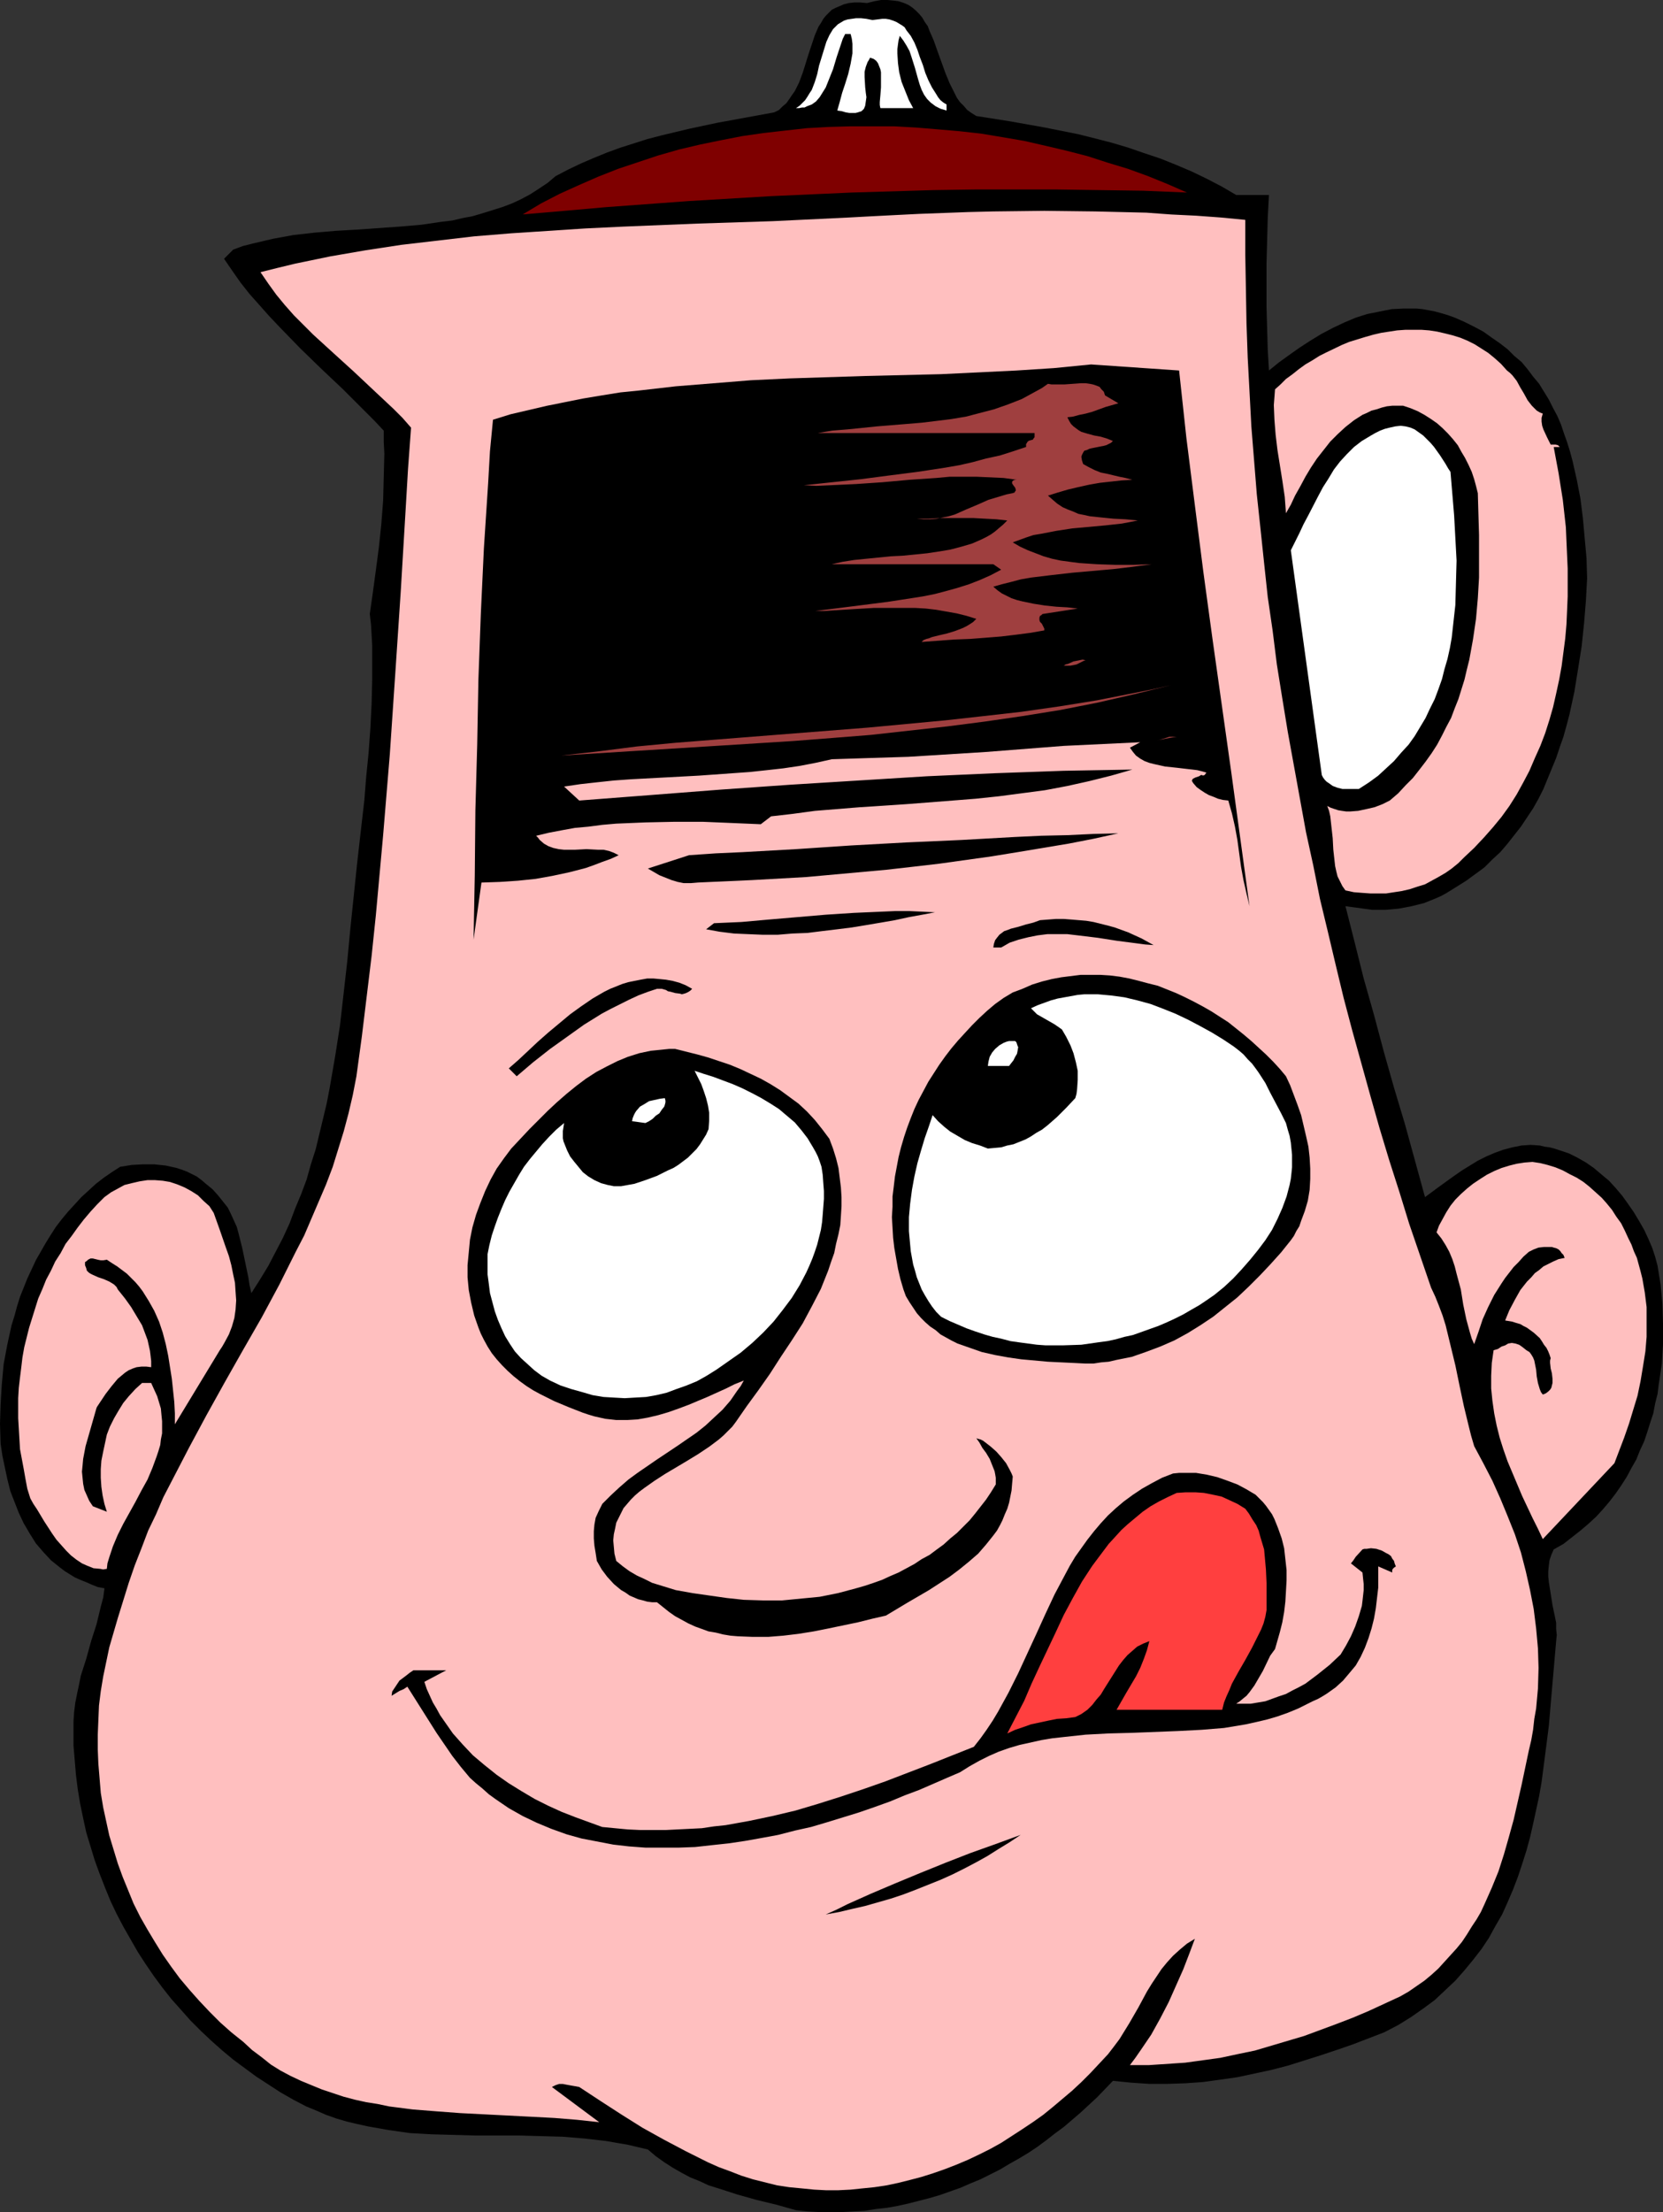 <?xml version="1.0" encoding="UTF-8" standalone="no"?>
<svg
   version="1.0"
   width="117.108mm"
   height="155.711mm"
   id="svg26"
   sodipodi:docname="Coffee in Mind 2.wmf"
   xmlns:inkscape="http://www.inkscape.org/namespaces/inkscape"
   xmlns:sodipodi="http://sodipodi.sourceforge.net/DTD/sodipodi-0.dtd"
   xmlns="http://www.w3.org/2000/svg"
   xmlns:svg="http://www.w3.org/2000/svg">
  <rect width="100%" height="100%" fill="#333333" stroke="none"/>
  <sodipodi:namedview
     id="namedview26"
     pagecolor="#ffffff"
     bordercolor="#000000"
     borderopacity="0.25"
     inkscape:showpageshadow="2"
     inkscape:pageopacity="0.0"
     inkscape:pagecheckerboard="0"
     inkscape:deskcolor="#d1d1d1"
     inkscape:document-units="mm" />
  <defs
     id="defs1">
    <pattern
       id="WMFhbasepattern"
       patternUnits="userSpaceOnUse"
       width="6"
       height="6"
       x="0"
       y="0" />
  </defs>
  <path
     style="fill:#000000;fill-opacity:1;fill-rule:evenodd;stroke:none"
     d="m 259.848,30.864 9.211,1.454 9.049,1.616 8.888,1.778 4.525,1.131 4.363,1.131 4.363,1.293 4.202,1.454 4.363,1.454 4.04,1.616 4.202,1.778 4.04,1.939 4.04,2.101 3.878,2.262 h 8.726 l -0.323,5.979 -0.162,6.14 -0.162,5.979 v 5.979 5.817 l 0.162,5.656 0.162,5.656 0.323,5.494 2.586,-2.101 2.909,-2.101 2.747,-1.939 2.747,-1.778 2.909,-1.778 3.07,-1.616 3.07,-1.454 3.07,-1.293 3.07,-0.97 3.232,-0.646 3.232,-0.646 3.232,-0.162 h 1.616 1.778 l 1.616,0.162 1.778,0.323 1.616,0.323 1.778,0.485 1.616,0.485 1.778,0.646 2.586,1.131 2.586,1.293 2.424,1.293 2.262,1.616 2.101,1.454 2.101,1.616 1.778,1.778 1.939,1.616 1.616,1.939 1.454,1.939 1.616,1.939 1.293,2.101 1.293,2.101 1.131,2.262 1.131,2.101 0.97,2.262 0.808,2.424 0.808,2.262 0.808,2.585 0.646,2.424 1.131,5.009 0.97,5.009 0.646,5.171 0.485,5.333 0.485,5.333 0.162,5.332 -0.323,5.979 -0.485,5.979 -0.646,6.14 -0.97,6.14 -0.97,5.979 -1.293,5.979 -0.808,3.07 -0.808,2.909 -0.97,2.747 -0.97,2.909 -1.131,2.747 -1.131,2.747 -1.131,2.747 -1.293,2.585 -1.454,2.585 -1.616,2.424 -1.616,2.424 -1.778,2.262 -1.778,2.262 -1.939,2.262 -2.101,1.939 -2.101,2.101 -2.424,1.778 -2.424,1.778 -2.586,1.616 -2.586,1.616 -1.454,0.808 -1.454,0.646 -1.616,0.646 -1.616,0.646 -3.232,0.808 -3.394,0.646 -3.555,0.323 h -3.555 l -3.555,-0.485 -3.555,-0.485 2.424,9.534 2.424,9.695 2.747,9.695 2.586,9.695 2.747,9.695 2.909,9.695 5.333,19.391 3.717,-2.747 4.04,-2.909 2.101,-1.454 2.101,-1.293 2.101,-1.293 2.262,-1.131 2.262,-0.97 2.262,-0.808 2.424,-0.646 2.424,-0.485 2.424,-0.162 2.424,0.162 1.293,0.323 1.293,0.162 1.293,0.323 1.454,0.485 2.424,0.808 2.262,1.131 2.262,1.293 2.101,1.454 2.101,1.778 1.939,1.616 1.778,1.939 1.778,2.101 1.616,2.262 1.454,2.101 1.454,2.424 1.293,2.262 1.131,2.424 0.97,2.262 0.808,2.424 0.646,2.424 0.808,5.009 0.485,5.171 0.162,5.333 v 5.332 l -0.323,5.333 -0.808,5.333 -0.323,2.585 -0.646,2.585 -0.485,2.585 -0.808,2.424 -0.808,2.585 -0.808,2.424 -1.131,2.424 -0.97,2.424 -1.293,2.262 -1.293,2.424 -1.454,2.262 -1.454,2.101 -1.616,2.101 -1.778,2.101 -1.778,1.939 -2.101,1.939 -2.101,1.778 -2.262,1.778 -2.262,1.778 -2.586,1.454 -0.646,1.454 -0.485,1.454 -0.162,1.293 -0.162,1.616 v 1.454 l 0.162,1.454 0.485,3.07 0.485,3.07 0.646,3.07 0.323,1.616 v 1.616 l 0.162,1.616 -0.162,1.616 -0.646,7.433 -0.646,7.433 -0.646,7.595 -0.97,7.595 -0.97,7.433 -0.646,3.717 -0.808,3.717 -0.808,3.717 -0.808,3.555 -0.97,3.555 -1.131,3.555 -1.131,3.393 -1.293,3.393 -1.454,3.393 -1.454,3.232 -1.778,3.07 -1.778,3.232 -1.939,2.909 -2.262,2.909 -2.262,2.747 -2.424,2.747 -2.747,2.585 -2.747,2.585 -3.07,2.262 -3.232,2.262 -3.394,2.101 -3.717,1.939 -8.403,3.232 -4.202,1.454 -4.363,1.454 -8.726,2.747 -4.363,1.131 -4.525,0.97 -4.525,0.97 -4.525,0.646 -4.686,0.646 -4.686,0.323 -4.686,0.162 h -4.848 l -4.848,-0.323 -4.848,-0.485 -4.202,4.363 -4.363,4.04 -4.525,3.878 -2.424,1.778 -2.262,1.778 -2.424,1.778 -2.424,1.616 -2.424,1.454 -2.586,1.454 -2.424,1.454 -2.586,1.293 -2.586,1.293 -2.747,1.131 -2.586,1.131 -2.747,0.97 -2.747,0.97 -2.747,0.808 -5.656,1.454 -2.909,0.646 -2.747,0.485 -2.909,0.323 -3.07,0.485 -2.909,0.162 -3.07,0.162 h -2.909 -3.232 l -3.07,-0.162 -3.07,-0.323 -5.171,-1.454 -5.333,-1.293 -5.171,-1.454 -5.01,-1.616 -2.586,-0.808 -2.424,-1.131 -2.424,-0.97 -2.424,-1.293 -2.262,-1.293 -2.262,-1.454 -2.262,-1.616 -2.101,-1.778 -2.747,-0.646 -2.747,-0.646 -2.909,-0.485 -2.747,-0.485 -5.656,-0.646 -5.817,-0.485 -5.817,-0.162 -5.817,-0.162 h -5.817 -5.817 l -5.817,-0.162 -5.817,-0.162 -5.817,-0.323 -5.656,-0.808 -2.747,-0.485 -2.747,-0.485 -2.909,-0.646 -2.747,-0.646 -2.747,-0.808 -2.747,-0.97 -2.586,-1.131 -2.747,-1.131 -3.394,-1.778 -3.394,-1.939 -3.232,-2.101 -3.232,-2.101 -3.07,-2.262 -3.07,-2.262 -2.909,-2.424 -2.909,-2.585 -2.747,-2.585 -2.747,-2.747 -2.586,-2.909 -2.586,-2.909 -2.424,-3.07 -2.262,-3.07 -2.101,-3.07 -2.101,-3.232 -1.939,-3.393 -1.939,-3.393 -1.778,-3.393 -1.616,-3.393 -1.454,-3.555 -1.454,-3.717 -1.293,-3.555 -1.131,-3.717 -1.131,-3.717 -0.808,-3.717 -0.808,-3.878 -0.646,-3.878 -0.485,-3.878 -0.323,-3.878 -0.323,-3.878 v -3.878 -2.585 l 0.162,-2.424 0.323,-2.585 0.485,-2.424 0.485,-2.262 0.485,-2.424 1.454,-4.525 1.293,-4.686 1.454,-4.525 1.131,-4.686 0.646,-2.424 0.323,-2.424 -1.778,-0.323 -1.616,-0.646 -1.454,-0.646 -1.616,-0.646 -1.454,-0.646 -1.293,-0.808 -1.293,-0.808 -1.293,-0.97 -2.424,-1.939 -2.101,-2.262 -1.939,-2.262 -1.616,-2.585 -1.616,-2.747 -1.293,-2.747 L 3.878,399.615 2.747,396.706 1.939,393.474 1.293,390.404 0.646,387.334 0.162,384.102 0,378.77 l 0.162,-5.171 0.323,-5.332 0.485,-5.333 0.97,-5.171 1.131,-5.171 0.808,-2.585 0.646,-2.424 0.808,-2.585 0.97,-2.424 0.97,-2.424 1.131,-2.424 1.131,-2.424 1.293,-2.262 1.293,-2.262 1.293,-2.101 1.454,-2.262 1.616,-2.101 1.616,-1.939 1.778,-1.939 1.778,-1.939 1.939,-1.778 1.939,-1.778 2.101,-1.616 2.101,-1.454 2.262,-1.454 3.07,-0.485 2.909,-0.162 h 3.07 l 3.07,0.323 1.454,0.323 1.454,0.323 1.454,0.485 1.293,0.485 1.293,0.646 1.293,0.646 1.293,0.97 1.131,0.97 1.778,1.454 1.454,1.616 1.293,1.616 1.293,1.616 0.808,1.616 0.808,1.778 0.808,1.778 0.485,1.778 0.97,3.878 0.808,3.878 0.808,3.878 0.323,2.101 0.485,2.101 2.262,-3.555 2.262,-3.717 1.939,-3.717 1.939,-3.717 1.778,-3.878 1.454,-3.878 1.616,-3.878 1.454,-3.878 1.131,-4.04 1.293,-4.04 0.97,-4.04 0.97,-4.04 0.97,-4.04 0.808,-4.201 1.454,-8.403 1.293,-8.241 0.97,-8.564 0.97,-8.564 0.808,-8.564 1.778,-17.129 0.97,-8.564 0.97,-8.403 0.485,-6.14 0.646,-6.464 0.485,-6.625 0.323,-6.464 0.162,-6.464 v -3.07 -3.07 -2.909 l -0.162,-2.909 -0.162,-2.747 -0.323,-2.747 0.808,-5.656 0.808,-5.979 0.808,-6.14 0.646,-6.14 0.485,-6.302 0.162,-6.302 0.162,-6.14 -0.162,-3.07 v -3.07 l -2.586,-2.747 -2.747,-2.747 -5.494,-5.494 -5.817,-5.494 -5.656,-5.494 -5.494,-5.656 -2.747,-2.909 -2.586,-2.909 -2.586,-2.909 -2.424,-3.07 -2.262,-3.232 -2.101,-3.07 2.424,-2.424 2.586,-0.97 2.586,-0.646 2.747,-0.646 2.747,-0.646 5.333,-0.97 5.656,-0.646 5.656,-0.485 5.656,-0.323 11.473,-0.808 5.656,-0.485 5.494,-0.808 2.747,-0.323 2.747,-0.646 2.586,-0.485 2.747,-0.808 2.586,-0.808 2.586,-0.808 2.586,-0.97 2.424,-1.131 2.424,-1.293 2.262,-1.454 2.424,-1.616 2.101,-1.778 3.394,-1.778 3.394,-1.616 3.394,-1.454 3.555,-1.454 3.555,-1.293 3.555,-1.131 3.555,-1.131 3.717,-0.97 7.433,-1.778 7.595,-1.616 15.029,-2.747 1.293,-0.646 0.97,-0.97 0.97,-0.808 0.808,-1.131 0.646,-0.97 0.808,-1.131 1.131,-2.262 0.97,-2.585 0.808,-2.585 0.808,-2.585 0.808,-2.424 0.808,-2.424 0.97,-2.262 0.646,-0.97 0.646,-1.131 0.646,-0.808 0.808,-0.808 0.808,-0.808 0.97,-0.485 1.131,-0.485 1.131,-0.485 1.293,-0.323 1.454,-0.162 h 1.616 l 1.778,0.162 1.939,-0.485 L 234.477,0 h 1.778 l 1.616,0.162 1.293,0.162 1.454,0.485 1.131,0.485 0.97,0.646 0.97,0.808 0.97,0.97 0.808,0.97 0.646,1.131 0.808,1.131 0.485,1.293 1.131,2.585 0.97,2.747 2.101,5.817 1.131,2.747 1.293,2.585 0.646,1.293 0.808,1.131 0.97,0.97 0.97,1.131 1.131,0.808 z"
     id="path1" />
  <path
     style="fill:#ffffff;fill-opacity:1;fill-rule:evenodd;stroke:none"
     d="m 251.93,27.794 v 1.616 l -1.616,-0.485 -1.293,-0.646 -1.293,-0.97 -0.97,-0.97 -0.808,-1.131 -0.646,-1.293 -0.485,-1.293 -0.485,-1.616 -0.808,-2.909 -0.97,-3.07 -0.485,-1.454 -0.808,-1.454 -0.808,-1.293 -0.97,-1.293 -0.323,1.131 -0.162,1.131 -0.162,1.293 v 1.131 l 0.162,2.585 0.323,2.424 0.646,2.585 0.97,2.424 0.97,2.424 1.131,2.101 h -8.726 l -0.162,-0.808 v -0.808 l 0.162,-1.778 0.162,-2.101 V 21.168 20.199 19.229 l -0.162,-0.808 -0.323,-0.808 -0.323,-0.808 -0.485,-0.646 -0.646,-0.485 -0.97,-0.323 -0.323,0.646 -0.323,0.485 -0.485,1.293 -0.323,1.293 v 1.454 l 0.162,2.747 0.162,1.454 0.162,1.131 -0.162,1.131 -0.162,1.131 -0.323,0.808 -0.323,0.323 -0.323,0.323 -0.485,0.162 -0.485,0.162 -0.646,0.162 h -1.616 l -0.97,-0.162 -1.131,-0.323 -1.131,-0.162 0.646,-2.262 0.646,-2.424 0.808,-2.424 0.808,-2.585 0.646,-2.747 0.485,-2.747 V 12.927 11.635 l -0.162,-1.293 -0.323,-1.293 h -1.454 l -0.646,1.293 -0.485,1.454 -1.131,3.393 -0.485,1.616 -0.485,1.616 -1.293,3.232 -0.646,1.616 -0.808,1.293 -0.808,1.293 -0.97,1.131 -1.131,0.808 -1.293,0.485 -0.646,0.323 h -0.646 l -0.808,0.162 h -0.808 l 0.97,-0.646 0.808,-0.808 0.646,-0.646 0.646,-0.97 0.485,-0.808 0.646,-0.97 0.808,-2.101 0.646,-2.101 0.485,-2.262 0.646,-2.101 0.646,-2.101 0.646,-2.101 0.808,-1.778 0.485,-0.808 0.485,-0.808 0.646,-0.646 0.646,-0.646 0.808,-0.485 0.808,-0.485 0.97,-0.323 1.131,-0.162 1.131,-0.162 h 1.293 l 1.454,0.162 1.616,0.323 1.293,-0.162 1.293,-0.162 h 0.97 l 0.97,0.162 0.97,0.323 0.808,0.323 0.808,0.485 0.808,0.485 0.646,0.485 0.485,0.808 1.131,1.454 0.97,1.778 0.808,1.939 0.646,1.939 0.808,2.101 0.646,2.101 0.808,1.939 0.97,1.939 1.131,1.778 0.485,0.808 0.646,0.808 0.808,0.646 z"
     id="path2" />
  <path
     style="fill:#7f0000;fill-opacity:1;fill-rule:evenodd;stroke:none"
     d="M 315.922,51.224 304.287,50.74 292.814,50.578 281.502,50.416 H 270.513 259.363 l -10.989,0.162 -10.827,0.323 -10.827,0.323 -10.827,0.485 -10.827,0.485 -21.654,1.293 -10.989,0.808 -10.989,0.808 -10.989,0.97 -11.312,0.97 4.848,-2.909 5.01,-2.585 5.01,-2.262 5.171,-2.262 5.333,-2.101 5.333,-1.778 5.333,-1.778 5.656,-1.616 5.494,-1.293 5.494,-1.131 5.817,-1.131 5.656,-0.808 5.656,-0.646 5.817,-0.646 5.817,-0.323 5.817,-0.162 h 5.817 5.817 l 5.817,0.323 5.817,0.485 5.656,0.485 5.817,0.646 5.817,0.97 5.656,0.97 5.656,1.293 5.494,1.293 5.656,1.454 5.494,1.778 5.333,1.616 5.333,1.939 5.171,2.101 z"
     id="path3" />
  <path
     style="fill:#ffbfbf;fill-opacity:1;fill-rule:evenodd;stroke:none"
     d="m 331.435,58.496 v 9.211 l 0.162,9.049 0.162,9.211 0.323,9.211 0.485,9.049 0.485,9.211 1.454,18.098 0.97,9.049 0.97,9.211 0.97,9.049 1.293,8.888 1.131,9.049 1.454,9.049 1.454,8.888 1.616,8.888 1.616,8.888 1.616,8.888 1.939,8.888 1.778,8.888 2.101,8.726 2.101,8.888 2.101,8.726 2.262,8.564 2.424,8.726 2.424,8.726 2.424,8.564 2.586,8.564 2.747,8.564 2.586,8.403 5.817,16.967 1.131,2.424 0.97,2.424 0.97,2.585 0.808,2.585 1.293,5.333 1.293,5.332 1.131,5.494 1.131,5.333 1.293,5.332 0.646,2.585 0.808,2.747 2.424,4.525 2.424,4.686 2.101,4.686 1.939,4.686 1.939,4.848 1.616,4.848 1.293,5.009 1.131,5.009 0.97,5.009 0.646,5.171 0.485,5.332 0.162,5.171 -0.162,5.494 -0.485,5.332 -0.485,2.747 -0.323,2.909 -0.485,2.747 -0.646,2.747 -1.939,9.211 -2.101,9.211 -1.293,4.686 -1.293,4.525 -1.454,4.525 -1.778,4.363 -1.939,4.363 -0.97,2.101 -1.131,1.939 -1.293,1.939 -1.293,2.101 -1.293,1.939 -1.454,1.778 -1.616,1.778 -1.616,1.778 -1.616,1.778 -1.778,1.616 -1.939,1.616 -2.101,1.454 -2.101,1.454 -2.262,1.293 -8.403,3.878 -4.202,1.778 -4.202,1.616 -4.363,1.616 -4.363,1.616 -4.363,1.293 -4.363,1.293 -4.363,1.293 -4.686,0.97 -4.525,0.97 -4.686,0.646 -4.686,0.646 -4.848,0.323 -4.848,0.323 h -5.01 l 1.454,-1.939 1.454,-2.101 2.747,-4.04 2.424,-4.363 2.262,-4.363 1.939,-4.363 1.939,-4.363 1.616,-4.201 1.454,-3.878 -2.101,1.293 -1.939,1.616 -1.778,1.616 -1.616,1.778 -1.454,1.778 -1.293,1.939 -1.293,1.939 -1.293,2.101 -2.262,4.201 -2.424,4.201 -1.293,2.101 -1.293,2.101 -1.454,1.939 -1.616,2.101 -2.262,2.424 -2.424,2.585 -2.424,2.424 -2.424,2.262 -5.171,4.363 -2.586,2.101 -2.747,1.939 -2.909,1.939 -2.747,1.778 -2.747,1.778 -2.909,1.616 -2.909,1.454 -3.07,1.454 -3.07,1.293 -2.909,1.131 -3.232,1.131 -3.07,0.97 -3.07,0.808 -3.232,0.808 -3.07,0.646 -3.232,0.485 -3.232,0.323 -3.07,0.323 -3.232,0.162 h -3.394 l -3.07,-0.162 -3.232,-0.323 -3.394,-0.323 -3.232,-0.485 -3.232,-0.808 -3.232,-0.808 -3.07,-0.97 -2.909,-1.131 -3.07,-1.131 -2.909,-1.293 -5.817,-2.909 -5.817,-3.07 -5.817,-3.232 -5.656,-3.555 -5.494,-3.555 -5.656,-3.717 -0.808,-0.162 -0.97,-0.162 -1.778,-0.323 -0.808,-0.162 h -0.97 l -0.97,0.323 -0.97,0.485 12.605,9.372 -5.979,-0.646 -5.979,-0.485 -6.141,-0.323 -6.302,-0.323 -6.302,-0.323 -6.302,-0.323 -6.464,-0.485 -6.141,-0.485 -6.302,-0.808 -3.07,-0.646 -3.07,-0.485 -2.909,-0.646 -3.07,-0.808 -2.909,-0.97 -2.909,-0.97 -2.747,-1.131 -2.747,-1.131 -2.747,-1.293 -2.747,-1.454 -2.586,-1.616 -2.424,-1.939 -2.586,-1.939 -2.262,-2.101 -3.232,-2.585 -2.909,-2.585 -2.909,-2.909 -2.747,-2.909 -2.586,-2.909 -2.586,-3.07 -2.262,-3.07 -2.262,-3.232 -2.101,-3.393 -1.939,-3.232 -1.939,-3.393 -1.778,-3.555 -1.454,-3.555 -1.454,-3.555 -1.293,-3.555 -1.131,-3.717 -1.131,-3.717 -0.808,-3.717 -0.808,-3.717 -0.646,-3.878 -0.323,-3.878 -0.323,-3.878 -0.162,-3.878 v -3.878 l 0.162,-3.878 0.162,-3.878 0.485,-3.878 0.646,-3.878 0.808,-3.878 0.808,-3.878 1.131,-3.878 1.131,-3.878 1.454,-4.686 1.454,-4.686 1.616,-4.686 1.778,-4.525 1.778,-4.686 2.101,-4.363 1.939,-4.525 2.262,-4.363 4.525,-8.726 4.686,-8.726 4.848,-8.726 4.848,-8.564 5.01,-8.726 4.686,-8.726 4.363,-8.726 2.262,-4.363 1.939,-4.525 1.939,-4.525 1.939,-4.525 1.778,-4.686 1.454,-4.686 1.454,-4.686 1.293,-4.848 1.131,-4.848 0.97,-5.009 1.454,-10.665 1.293,-10.665 1.293,-10.665 1.131,-10.827 0.97,-10.665 0.97,-10.665 1.778,-21.492 1.454,-21.492 1.454,-21.815 1.293,-21.653 0.646,-10.988 0.808,-10.988 -2.262,-2.585 -2.424,-2.424 -2.586,-2.424 -2.586,-2.424 -5.333,-5.009 -5.333,-4.848 -5.494,-5.009 -2.586,-2.585 -2.586,-2.585 -2.424,-2.747 -2.262,-2.747 -2.101,-2.909 -2.101,-3.07 4.525,-1.131 4.686,-1.131 4.686,-0.97 4.686,-0.97 9.373,-1.616 9.534,-1.454 9.696,-1.131 9.696,-1.131 9.857,-0.808 9.857,-0.646 9.857,-0.646 10.019,-0.485 19.876,-0.808 20.038,-0.646 20.2,-0.97 5.979,-0.323 6.302,-0.323 6.464,-0.323 13.089,-0.485 6.625,-0.162 13.574,-0.162 13.574,0.162 6.787,0.162 6.787,0.162 6.625,0.485 6.625,0.323 6.625,0.485 z"
     id="path4" />
  <path
     style="fill:#ffbfbf;fill-opacity:1;fill-rule:evenodd;stroke:none"
     d="m 401.083,98.571 0.808,0.646 0.646,0.646 1.131,1.454 0.97,1.778 0.97,1.616 0.97,1.778 1.131,1.454 0.646,0.646 0.646,0.646 0.808,0.485 0.808,0.323 -0.323,1.131 v 0.97 l 0.162,1.131 0.323,0.97 0.97,2.101 0.97,1.939 h 0.646 0.646 l 0.646,0.162 0.162,0.162 0.323,0.323 h -1.616 l 1.293,6.948 1.131,7.11 0.808,7.272 0.162,3.717 0.323,7.272 v 7.433 l -0.162,3.878 -0.162,3.555 -0.323,3.717 -0.485,3.717 -0.485,3.717 -0.646,3.555 -0.808,3.717 -0.808,3.555 -0.97,3.393 -1.131,3.555 -1.293,3.393 -1.454,3.232 -1.454,3.393 -1.616,3.07 -1.778,3.232 -1.939,3.07 -2.101,2.909 -2.262,2.747 -2.424,2.747 -2.586,2.747 -2.747,2.585 -1.454,1.454 -1.778,1.454 -1.616,1.131 -1.939,1.131 -1.778,0.97 -1.778,0.97 -2.101,0.646 -1.939,0.646 -2.101,0.485 -2.101,0.323 -2.101,0.323 h -2.101 -2.101 l -2.262,-0.162 -2.101,-0.162 -2.262,-0.485 -0.808,-1.131 -0.646,-1.293 -0.646,-1.293 -0.323,-1.293 -0.323,-1.454 -0.162,-1.454 -0.323,-2.909 -0.162,-3.07 -0.323,-2.909 -0.162,-1.454 -0.162,-1.454 -0.323,-1.454 -0.485,-1.293 0.97,0.485 0.97,0.323 0.97,0.323 0.97,0.162 1.131,0.162 h 1.131 l 2.101,-0.162 2.262,-0.485 2.101,-0.485 2.101,-0.808 1.939,-0.97 2.262,-1.939 1.939,-2.101 1.939,-1.939 1.778,-2.262 1.616,-2.101 1.616,-2.262 1.454,-2.262 1.293,-2.424 1.131,-2.262 1.293,-2.424 0.97,-2.585 0.97,-2.424 0.808,-2.585 0.808,-2.585 0.646,-2.747 0.646,-2.585 0.97,-5.332 0.808,-5.494 0.485,-5.494 0.323,-5.494 v -5.656 -5.656 l -0.162,-5.494 -0.162,-5.656 -0.485,-1.939 -0.485,-1.778 -0.646,-1.939 -0.808,-1.778 -0.97,-1.939 -0.97,-1.616 -0.97,-1.778 -1.293,-1.616 -1.293,-1.454 -1.454,-1.454 -1.454,-1.293 -1.616,-1.131 -1.778,-1.131 -1.778,-0.97 -1.939,-0.808 -1.939,-0.646 h -1.454 -1.454 l -1.454,0.162 -1.293,0.323 -1.454,0.485 -1.293,0.323 -1.293,0.646 -1.131,0.485 -2.262,1.454 -2.262,1.778 -2.101,1.939 -1.939,1.939 -1.778,2.262 -1.778,2.262 -1.616,2.424 -1.454,2.424 -1.293,2.424 -1.454,2.585 -1.131,2.424 -1.293,2.262 -0.323,-4.363 -0.646,-4.363 -0.646,-4.04 -0.646,-4.04 -0.485,-4.04 -0.323,-4.04 -0.162,-3.878 0.162,-2.101 0.162,-2.101 1.454,-1.293 1.454,-1.454 1.778,-1.293 1.616,-1.293 1.778,-1.293 1.939,-1.131 1.778,-1.131 1.939,-0.97 4.04,-1.939 1.939,-0.808 2.101,-0.646 2.101,-0.646 2.262,-0.646 2.101,-0.485 2.101,-0.323 2.101,-0.323 2.262,-0.162 h 2.101 2.101 l 2.101,0.162 2.101,0.323 2.101,0.485 1.939,0.485 2.101,0.646 1.939,0.808 1.939,0.97 1.778,1.131 1.778,1.131 1.778,1.454 1.616,1.454 z"
     id="path5" />
  <path
     style="fill:#000000;fill-opacity:1;fill-rule:evenodd;stroke:none"
     d="m 313.821,98.571 1.939,17.937 2.262,17.937 2.262,17.775 2.424,17.775 5.01,35.55 4.848,35.55 -0.808,-3.393 -0.808,-3.555 -0.646,-3.555 -0.97,-7.11 -0.646,-3.555 -0.808,-3.555 -0.97,-3.393 -1.454,-0.162 -1.293,-0.323 -1.131,-0.485 -1.293,-0.485 -1.131,-0.646 -0.97,-0.646 -1.131,-0.808 -0.97,-1.131 -0.162,-0.323 -0.162,-0.162 0.162,-0.485 0.162,-0.162 0.646,-0.323 0.485,-0.162 0.485,-0.162 0.485,-0.323 h 0.323 l 0.162,0.162 0.485,-0.162 0.485,-0.646 -1.131,-0.323 -1.293,-0.323 -1.293,-0.162 -1.454,-0.162 -2.747,-0.323 -3.07,-0.323 -1.454,-0.323 -1.454,-0.323 -1.293,-0.323 -1.293,-0.485 -1.131,-0.646 -1.131,-0.808 -0.808,-0.97 -0.808,-1.131 2.747,-1.454 -10.181,0.485 -10.181,0.485 -20.684,1.616 -10.342,0.646 -10.342,0.646 -10.342,0.323 -10.019,0.323 -4.363,0.97 -4.202,0.808 -4.363,0.646 -4.363,0.485 -4.525,0.485 -4.525,0.323 -9.049,0.646 -9.049,0.485 -9.049,0.485 -4.525,0.323 -4.525,0.485 -4.363,0.485 -4.363,0.646 4.04,3.717 18.907,-1.454 18.745,-1.454 18.422,-1.293 18.26,-1.131 18.26,-1.131 18.099,-0.808 18.26,-0.646 18.26,-0.323 -5.656,1.616 -5.817,1.454 -5.817,1.293 -5.979,1.131 -6.141,0.808 -6.141,0.808 -6.141,0.646 -6.141,0.485 -12.443,0.97 -12.281,0.808 -5.979,0.485 -5.979,0.485 -5.979,0.808 -5.656,0.646 -2.747,2.101 -7.595,-0.323 -7.757,-0.323 h -7.757 l -7.595,0.162 -3.878,0.162 -3.878,0.162 -3.717,0.323 -3.717,0.485 -3.555,0.323 -3.555,0.646 -3.394,0.646 -3.394,0.808 0.485,0.485 0.485,0.646 1.131,0.97 1.131,0.646 1.293,0.485 1.454,0.323 1.454,0.162 h 1.454 1.454 l 3.07,-0.162 3.07,0.162 h 1.454 l 1.454,0.323 1.293,0.485 1.293,0.646 -2.101,0.97 -2.262,0.808 -2.101,0.808 -2.262,0.808 -4.363,1.131 -4.525,0.97 -4.525,0.808 -4.686,0.485 -4.848,0.323 -4.848,0.162 -2.101,15.19 v 0 l 0.323,-17.129 0.162,-17.29 0.485,-17.452 0.323,-17.452 0.646,-17.452 0.808,-17.29 1.131,-17.29 0.485,-8.564 0.808,-8.403 4.686,-1.454 4.848,-1.131 4.848,-1.131 4.848,-0.97 4.848,-0.97 4.848,-0.808 5.01,-0.808 4.848,-0.485 9.857,-1.131 10.019,-0.808 10.019,-0.808 10.181,-0.485 20.2,-0.646 20.2,-0.485 10.019,-0.485 10.019,-0.485 10.019,-0.646 9.857,-0.97 z"
     id="path6" />
  <path
     style="fill:#9f3f3f;fill-opacity:1;fill-rule:evenodd;stroke:none"
     d="m 294.106,105.196 3.555,2.101 -3.394,0.97 -1.778,0.646 -1.778,0.646 -1.778,0.485 -1.616,0.323 -1.778,0.485 -1.454,0.162 0.485,0.97 0.485,0.808 0.646,0.646 0.646,0.485 0.646,0.485 0.808,0.485 1.616,0.485 1.778,0.485 1.778,0.323 1.616,0.485 0.808,0.323 0.808,0.323 -0.485,0.485 -0.646,0.323 -0.646,0.323 -0.646,0.162 -1.616,0.323 -1.616,0.323 -0.646,0.162 -0.646,0.323 -0.646,0.162 -0.323,0.485 -0.323,0.646 -0.162,0.485 0.162,0.97 0.323,0.97 1.454,0.808 1.616,0.808 1.616,0.646 1.616,0.323 3.394,0.808 1.616,0.323 1.778,0.485 -2.909,0.162 -2.909,0.323 -2.909,0.323 -2.747,0.485 -2.909,0.646 -2.747,0.646 -2.747,0.808 -2.586,0.808 1.293,1.131 1.131,0.97 1.454,0.97 1.454,0.646 1.293,0.485 1.454,0.646 1.616,0.323 1.454,0.323 3.07,0.323 3.232,0.323 3.232,0.162 3.232,0.323 -4.202,0.808 -4.363,0.485 -8.888,0.808 -4.202,0.646 -4.202,0.808 -1.939,0.323 -1.939,0.646 -1.778,0.646 -1.778,0.646 1.939,1.131 2.101,0.97 2.101,0.808 2.101,0.808 2.262,0.646 2.262,0.485 2.424,0.323 2.424,0.323 4.848,0.323 4.848,0.162 h 4.848 l 4.848,-0.162 -2.424,0.323 -2.424,0.323 -2.586,0.323 -2.747,0.323 -5.494,0.485 -5.494,0.485 -5.656,0.646 -5.333,0.646 -2.747,0.485 -2.424,0.646 -2.586,0.646 -2.262,0.646 1.131,0.97 1.131,0.808 1.293,0.646 1.293,0.646 1.454,0.485 1.293,0.323 3.07,0.646 3.07,0.485 3.07,0.323 2.909,0.162 2.747,0.323 -9.373,1.454 -0.323,0.323 -0.323,0.162 -0.162,0.485 v 0.646 l 0.162,0.485 0.485,0.485 0.323,0.646 0.323,0.646 v 0.485 l -3.717,0.646 -3.717,0.485 -4.04,0.485 -4.04,0.323 -4.202,0.323 -4.202,0.162 -4.363,0.323 -4.363,0.323 0.485,-0.485 0.808,-0.323 0.646,-0.162 0.808,-0.323 1.939,-0.485 2.101,-0.485 2.101,-0.646 2.101,-0.808 0.97,-0.485 0.808,-0.485 0.97,-0.646 0.808,-0.808 -2.586,-0.808 -2.586,-0.646 -2.747,-0.485 -2.747,-0.485 -2.747,-0.323 -2.747,-0.162 h -5.656 -5.494 l -5.494,0.323 -5.171,0.323 -2.424,0.162 h -2.424 l 6.464,-0.808 12.766,-1.616 6.302,-0.97 3.07,-0.485 3.232,-0.646 3.07,-0.808 2.909,-0.808 3.07,-0.97 2.909,-1.131 2.909,-1.293 2.747,-1.454 -2.101,-1.454 h -42.985 l 2.909,-0.646 3.07,-0.485 3.232,-0.323 3.232,-0.323 3.232,-0.323 3.232,-0.162 6.464,-0.646 3.232,-0.485 2.909,-0.485 3.07,-0.808 2.747,-0.808 2.586,-1.131 1.293,-0.646 1.131,-0.646 1.131,-0.808 1.131,-0.97 0.97,-0.808 1.131,-1.131 -2.909,-0.323 -3.07,-0.162 -2.909,-0.162 h -3.07 -6.141 l -2.909,0.162 h -3.07 l 1.778,0.162 h 1.778 l 1.778,-0.162 1.616,-0.323 1.616,-0.323 1.616,-0.485 2.909,-1.293 3.07,-1.293 2.909,-1.293 1.616,-0.485 1.616,-0.485 1.616,-0.485 1.616,-0.323 0.485,-0.162 0.162,-0.323 0.162,-0.162 v -0.323 l -0.162,-0.485 -0.485,-0.646 -0.323,-0.485 v -0.323 -0.162 l 0.162,-0.162 0.162,-0.162 0.485,-0.162 h 0.485 l -3.555,-0.485 -3.555,-0.162 -3.555,-0.162 h -3.555 -3.717 l -3.555,0.323 -7.11,0.485 -7.11,0.646 -7.11,0.485 -6.949,0.323 -3.555,0.162 -3.394,-0.162 7.595,-0.808 7.595,-0.808 7.433,-0.97 7.595,-0.97 7.433,-1.131 3.717,-0.646 3.555,-0.808 3.555,-0.97 3.717,-0.808 3.555,-1.131 3.394,-1.131 v -0.485 -0.323 l 0.162,-0.162 0.162,-0.323 0.323,-0.323 0.485,-0.162 0.646,-0.162 0.323,-0.485 0.162,-0.162 v -0.323 -0.323 -0.485 H 217.671 l 3.878,-0.646 4.04,-0.323 7.918,-0.808 7.918,-0.646 3.878,-0.323 4.04,-0.485 3.878,-0.485 3.878,-0.646 3.717,-0.97 3.717,-0.97 3.717,-1.293 3.717,-1.454 1.778,-0.97 1.778,-0.97 1.778,-0.97 1.616,-1.131 0.97,0.162 h 1.131 2.262 l 2.262,-0.162 2.262,-0.162 h 1.131 l 1.131,0.162 0.808,0.162 0.97,0.323 0.808,0.323 0.485,0.646 0.646,0.646 z"
     id="path7" />
  <path
     style="fill:#ffffff;fill-opacity:1;fill-rule:evenodd;stroke:none"
     d="m 386.055,125.556 0.485,5.817 0.485,5.817 0.323,5.979 0.323,5.979 -0.162,5.817 -0.162,5.979 -0.323,2.909 -0.323,2.909 -0.323,2.909 -0.485,2.747 -0.646,2.909 -0.808,2.747 -0.646,2.585 -0.97,2.747 -0.97,2.585 -1.293,2.585 -1.131,2.424 -1.454,2.424 -1.454,2.424 -1.616,2.262 -1.939,2.101 -1.939,2.262 -2.101,1.939 -2.101,1.939 -2.424,1.778 -2.747,1.778 h -1.454 -1.454 -1.454 l -1.293,-0.323 -1.293,-0.485 -1.131,-0.808 -0.485,-0.323 -0.485,-0.485 -0.485,-0.646 -0.323,-0.646 -8.241,-59.789 1.131,-2.262 1.131,-2.262 1.131,-2.424 1.293,-2.424 2.586,-5.009 1.293,-2.424 1.454,-2.262 1.454,-2.424 1.616,-2.101 1.778,-1.939 1.939,-1.939 2.101,-1.616 2.424,-1.454 1.131,-0.646 1.293,-0.646 1.293,-0.485 1.293,-0.323 1.454,-0.323 1.454,-0.162 1.293,0.162 1.293,0.323 1.131,0.485 1.131,0.808 1.131,0.808 0.97,0.97 0.97,0.97 0.97,1.131 1.616,2.262 1.454,2.262 0.646,1.131 z"
     id="path8" />
  <path
     style="fill:#9f3f3f;fill-opacity:1;fill-rule:evenodd;stroke:none"
     d="m 288.935,175.65 -0.485,0.162 -0.646,0.323 -1.293,0.646 -0.808,0.162 -0.808,0.162 h -0.808 -0.97 l 0.485,-0.323 0.646,-0.162 1.454,-0.646 1.616,-0.323 0.808,-0.162 z"
     id="path9" />
  <path
     style="fill:#9f3f3f;fill-opacity:1;fill-rule:evenodd;stroke:none"
     d="m 311.72,182.275 -9.857,2.424 -9.857,2.262 -9.857,1.939 -10.019,1.616 -10.019,1.454 -10.019,1.293 -10.181,1.131 -10.181,1.131 -10.181,0.808 -10.342,0.808 -20.523,1.293 -10.342,0.646 -10.342,0.646 -20.684,1.293 10.019,-1.131 10.181,-1.293 10.181,-0.97 10.181,-0.808 20.523,-1.616 20.523,-1.616 10.342,-0.97 10.342,-0.97 10.181,-1.131 10.019,-1.131 10.181,-1.454 10.019,-1.616 9.857,-1.939 4.848,-0.97 z"
     id="path10" />
  <path
     style="fill:#9f3f3f;fill-opacity:1;fill-rule:evenodd;stroke:none"
     d="m 313.175,196.172 h -0.97 l -0.97,0.162 -0.808,0.162 -0.808,0.162 -1.778,0.323 h -0.97 l -0.97,-0.162 0.97,0.162 h 0.97 l 0.808,-0.162 1.616,-0.485 0.97,-0.323 h 0.808 z"
     id="path11" />
  <path
     style="fill:#000000;fill-opacity:1;fill-rule:evenodd;stroke:none"
     d="m 297.661,221.703 -6.625,1.454 -6.625,1.293 -6.787,1.131 -6.787,1.131 -6.949,1.131 -6.949,0.97 -6.949,0.97 -6.949,0.808 -7.11,0.808 -7.11,0.646 -7.11,0.646 -7.11,0.646 -14.382,0.808 -14.382,0.646 -1.939,0.162 h -1.939 l -1.616,-0.323 -1.616,-0.485 -1.616,-0.646 -1.616,-0.646 -3.07,-1.778 10.989,-3.555 7.11,-0.485 7.11,-0.323 14.382,-0.808 14.544,-0.97 14.705,-0.808 14.544,-0.646 14.382,-0.808 6.949,-0.323 7.11,-0.162 6.787,-0.323 z"
     id="path12" />
  <path
     style="fill:#000000;fill-opacity:1;fill-rule:evenodd;stroke:none"
     d="m 248.859,242.71 -3.394,0.646 -3.555,0.646 -3.717,0.808 -3.717,0.646 -7.757,1.293 -3.878,0.485 -4.04,0.485 -3.878,0.485 -4.04,0.162 -3.878,0.323 h -4.04 l -3.878,-0.162 -3.717,-0.162 -3.878,-0.485 -3.555,-0.646 2.101,-1.616 7.272,-0.323 7.272,-0.646 15.19,-1.293 7.433,-0.485 7.433,-0.323 3.717,-0.162 h 3.555 l 3.555,0.162 z"
     id="path13" />
  <path
     style="fill:#000000;fill-opacity:1;fill-rule:evenodd;stroke:none"
     d="m 307.034,251.436 -2.262,-0.162 -2.424,-0.323 -5.01,-0.646 -5.171,-0.808 -5.333,-0.646 -2.747,-0.323 h -2.586 -2.747 l -2.586,0.323 -2.424,0.485 -2.586,0.646 -2.424,0.808 -1.131,0.646 -1.131,0.646 h -2.101 l 0.162,-0.97 0.323,-0.97 0.485,-0.646 0.646,-0.808 1.293,-0.97 0.97,-0.323 0.808,-0.323 1.939,-0.485 2.101,-0.646 1.939,-0.485 1.778,-0.646 2.101,-0.162 2.101,-0.162 h 2.101 l 2.101,0.162 1.939,0.162 1.939,0.162 1.939,0.323 1.939,0.485 1.939,0.485 1.778,0.485 3.555,1.293 3.555,1.616 z"
     id="path14" />
  <path
     style="fill:#000000;fill-opacity:1;fill-rule:evenodd;stroke:none"
     d="m 184.22,263.07 -0.485,0.485 -0.485,0.323 -0.646,0.323 -0.485,0.162 -0.646,0.162 -0.485,-0.162 -1.293,-0.162 -1.131,-0.323 -0.808,-0.162 -0.485,-0.323 -1.131,-0.323 h -1.293 l -2.424,0.808 -2.586,0.97 -2.424,1.131 -4.848,2.424 -2.424,1.293 -4.686,2.909 -4.525,3.232 -4.525,3.232 -4.525,3.555 -4.363,3.717 -2.101,-2.101 2.586,-2.262 2.586,-2.424 2.586,-2.424 2.747,-2.424 2.909,-2.424 2.909,-2.424 2.909,-2.101 3.07,-2.101 3.07,-1.778 1.616,-0.808 1.616,-0.646 1.616,-0.646 1.616,-0.485 1.616,-0.323 1.616,-0.323 1.778,-0.323 h 1.616 l 1.778,0.162 1.616,0.162 1.778,0.323 1.778,0.485 1.616,0.646 z"
     id="path15" />
  <path
     style="fill:#000000;fill-opacity:1;fill-rule:evenodd;stroke:none"
     d="m 342.262,286.339 1.131,2.424 0.97,2.585 0.97,2.585 0.97,2.747 0.646,2.747 0.646,2.747 0.646,2.909 0.323,2.909 0.162,2.909 v 2.747 l -0.162,2.909 -0.485,2.909 -0.808,2.747 -0.97,2.585 -0.485,1.454 -0.808,1.293 -0.646,1.293 -0.808,1.131 -2.586,3.232 -2.909,3.232 -2.747,2.909 -2.909,2.909 -3.07,2.909 -3.232,2.585 -3.232,2.585 -3.394,2.262 -3.394,2.101 -3.555,1.939 -3.717,1.616 -3.878,1.454 -3.717,1.293 -4.04,0.808 -2.101,0.485 -1.939,0.162 -2.101,0.323 h -2.101 l -3.232,-0.162 -3.394,-0.162 -3.394,-0.162 -3.555,-0.323 -3.555,-0.323 -3.394,-0.485 -3.555,-0.646 -3.555,-0.808 -3.232,-1.131 -3.232,-1.131 -1.616,-0.808 -1.454,-0.808 -1.454,-0.808 -1.293,-1.131 -1.454,-0.97 -1.293,-1.131 -1.131,-1.131 -1.131,-1.293 -0.97,-1.454 -0.97,-1.454 -0.97,-1.616 -0.646,-1.778 -0.808,-2.747 -0.646,-2.747 -0.485,-2.747 -0.485,-2.747 -0.323,-2.747 -0.162,-2.747 -0.162,-2.747 0.162,-2.747 v -2.747 l 0.323,-2.585 0.323,-2.747 0.485,-2.585 0.485,-2.585 0.646,-2.585 0.808,-2.747 0.808,-2.424 0.97,-2.585 0.97,-2.424 1.131,-2.424 2.586,-4.848 1.454,-2.262 1.454,-2.262 1.616,-2.262 1.616,-2.101 1.778,-2.101 1.778,-1.939 1.939,-2.101 1.939,-1.939 2.101,-1.939 2.101,-1.778 2.262,-1.616 2.424,-1.454 2.586,-0.97 2.586,-1.131 2.586,-0.808 2.586,-0.646 2.586,-0.485 2.586,-0.323 2.586,-0.323 h 2.586 2.586 l 2.586,0.162 2.586,0.323 2.586,0.485 2.586,0.646 2.424,0.646 2.586,0.646 2.424,0.97 2.424,0.97 2.424,1.131 2.262,1.131 2.424,1.293 2.262,1.293 2.262,1.454 2.262,1.454 4.04,3.232 2.101,1.778 1.939,1.778 1.939,1.778 1.939,1.939 1.778,1.939 z"
     id="path16" />
  <path
     style="fill:#ffffff;fill-opacity:1;fill-rule:evenodd;stroke:none"
     d="m 342.262,298.782 0.485,1.778 0.485,1.616 0.323,1.778 0.162,1.616 0.162,1.616 v 1.778 1.616 l -0.162,1.616 -0.162,1.454 -0.323,1.616 -0.808,3.07 -1.131,3.07 -1.293,2.909 -1.454,2.909 -1.778,2.747 -1.939,2.585 -2.101,2.585 -2.262,2.585 -2.262,2.424 -2.424,2.262 -2.586,2.101 -2.101,1.454 -1.939,1.293 -2.262,1.293 -1.939,1.131 -2.262,1.131 -2.101,0.97 -2.262,0.97 -2.262,0.808 -2.262,0.808 -2.262,0.808 -2.262,0.485 -2.262,0.646 -2.262,0.485 -2.424,0.323 -2.262,0.323 -2.262,0.323 -4.848,0.162 h -4.686 l -2.262,-0.162 -2.424,-0.323 -2.424,-0.323 -2.262,-0.323 -2.424,-0.646 -2.262,-0.485 -2.262,-0.646 -2.424,-0.808 -2.262,-0.808 -2.262,-0.97 -2.262,-0.97 -2.262,-1.131 -1.293,-1.293 -1.131,-1.454 -0.97,-1.454 -0.97,-1.616 -0.808,-1.454 -0.646,-1.616 -0.646,-1.616 -0.485,-1.778 -0.485,-1.616 -0.323,-1.778 -0.323,-1.778 -0.162,-1.778 -0.323,-3.555 v -3.717 l 0.323,-3.555 0.485,-3.717 0.646,-3.555 0.808,-3.555 0.97,-3.393 0.97,-3.232 1.131,-3.232 0.97,-2.909 1.454,1.616 1.616,1.454 1.616,1.293 1.939,1.131 1.939,1.131 1.939,0.808 2.101,0.646 2.101,0.808 1.778,-0.162 1.778,-0.162 1.616,-0.485 1.616,-0.323 1.616,-0.646 1.616,-0.646 1.454,-0.808 1.454,-0.97 1.454,-0.808 1.454,-1.131 2.586,-2.262 2.424,-2.424 2.424,-2.585 0.323,-1.131 0.162,-1.293 0.162,-2.424 v -2.424 l -0.485,-2.262 -0.646,-2.424 -0.808,-2.101 -1.131,-2.262 -1.131,-1.939 -1.131,-0.808 -0.97,-0.646 -2.262,-1.293 -1.131,-0.646 -1.131,-0.646 -0.808,-0.808 -0.808,-0.808 1.778,-0.808 1.778,-0.646 1.778,-0.646 1.778,-0.485 1.778,-0.323 1.778,-0.323 1.778,-0.323 1.778,-0.162 h 3.555 l 3.555,0.323 3.555,0.485 3.394,0.808 3.555,0.97 3.394,1.293 3.232,1.293 3.394,1.616 3.07,1.616 3.232,1.778 2.909,1.778 2.909,1.939 1.454,1.131 1.131,0.97 1.131,1.293 1.131,1.131 0.97,1.293 0.808,1.131 1.778,2.747 1.293,2.585 1.454,2.747 1.454,2.747 z"
     id="path17" />
  <path
     style="fill:#ffffff;fill-opacity:1;fill-rule:evenodd;stroke:none"
     d="m 270.19,276.967 0.323,0.323 0.162,0.485 0.162,0.485 0.162,0.323 -0.162,0.97 -0.162,0.808 -0.485,0.808 -0.485,0.97 -0.646,0.808 -0.485,0.646 h -5.656 l 0.162,-1.131 0.323,-1.293 0.646,-1.131 0.808,-0.97 1.131,-0.97 1.131,-0.646 0.808,-0.323 0.646,-0.162 h 0.808 z"
     id="path18" />
  <path
     style="fill:#000000;fill-opacity:1;fill-rule:evenodd;stroke:none"
     d="m 220.741,302.983 0.97,2.585 0.808,2.585 0.646,2.585 0.323,2.585 0.323,2.585 0.162,2.585 v 2.424 l -0.162,2.585 -0.162,2.424 -0.485,2.424 -0.646,2.585 -0.485,2.424 -0.808,2.262 -0.808,2.424 -1.939,4.848 -2.424,4.686 -2.424,4.525 -2.909,4.525 -2.909,4.363 -2.909,4.525 -3.07,4.363 -3.07,4.201 -2.909,4.201 -0.97,1.293 -1.131,1.131 -1.131,1.131 -1.293,1.131 -2.586,1.939 -2.909,1.939 -2.909,1.778 -5.979,3.555 -2.747,1.778 -2.747,1.939 -1.293,0.97 -1.131,0.97 -1.131,1.131 -0.97,1.131 -0.97,1.131 -0.646,1.293 -0.646,1.293 -0.646,1.293 -0.323,1.616 -0.323,1.454 -0.162,1.616 0.162,1.778 0.162,1.778 0.485,1.939 1.778,1.454 1.778,1.293 1.939,1.131 2.101,0.97 1.939,0.97 2.101,0.646 2.101,0.646 2.101,0.646 4.525,0.808 4.525,0.646 4.525,0.646 4.525,0.485 5.171,0.162 h 5.01 l 5.01,-0.485 5.01,-0.485 4.848,-0.97 4.848,-1.293 2.262,-0.646 2.424,-0.808 2.262,-0.808 2.101,-0.97 2.262,-0.97 2.101,-1.131 2.101,-1.131 1.939,-1.293 2.101,-1.131 1.939,-1.454 1.778,-1.293 1.778,-1.616 1.778,-1.454 3.394,-3.393 1.454,-1.778 2.909,-3.717 1.293,-1.939 1.293,-2.101 v -0.808 -0.97 l -0.162,-0.97 -0.162,-0.808 -0.646,-1.616 -0.646,-1.616 -0.97,-1.616 -0.97,-1.293 -0.808,-1.454 -0.808,-1.131 0.485,0.162 0.646,0.162 0.646,0.323 0.646,0.485 1.454,1.131 1.454,1.293 1.293,1.454 1.293,1.616 0.97,1.778 0.485,0.97 0.323,0.808 -0.162,1.778 -0.162,1.939 -0.323,1.616 -0.323,1.616 -0.485,1.616 -0.646,1.454 -0.646,1.616 -0.646,1.293 -0.808,1.454 -0.97,1.293 -1.939,2.424 -2.101,2.424 -2.424,2.101 -2.586,2.101 -2.586,1.939 -2.747,1.778 -2.747,1.778 -5.817,3.393 -5.656,3.393 -3.555,0.808 -3.878,0.97 -3.878,0.808 -3.878,0.808 -4.04,0.808 -4.04,0.646 -4.04,0.485 -4.04,0.323 h -4.04 l -4.04,-0.162 -1.939,-0.162 -1.939,-0.323 -1.939,-0.485 -1.939,-0.323 -1.778,-0.646 -1.778,-0.646 -1.778,-0.808 -1.778,-0.97 -1.778,-0.97 -1.616,-1.131 -1.616,-1.293 -1.616,-1.293 h -1.293 l -1.293,-0.162 -1.131,-0.323 -1.293,-0.323 -1.131,-0.485 -1.131,-0.485 -1.131,-0.808 -1.131,-0.646 -1.939,-1.616 -1.778,-1.939 -1.454,-1.939 -1.293,-2.262 -0.323,-2.101 -0.323,-1.939 -0.162,-1.939 v -1.939 l 0.162,-1.778 0.323,-1.778 0.808,-1.778 0.485,-0.97 0.485,-0.97 2.262,-2.262 2.262,-2.101 2.424,-2.101 2.424,-1.778 5.171,-3.555 5.333,-3.555 2.586,-1.778 2.586,-1.778 2.424,-1.939 2.262,-2.101 2.262,-2.101 2.101,-2.424 1.778,-2.585 0.97,-1.293 0.808,-1.454 -2.424,0.97 -2.262,1.131 -5.01,2.262 -5.01,2.101 -2.586,0.97 -2.747,0.97 -2.747,0.808 -2.747,0.646 -2.747,0.485 -2.747,0.162 h -2.909 l -2.909,-0.323 -1.454,-0.323 -1.454,-0.323 -1.616,-0.485 -1.454,-0.485 -3.717,-1.454 -3.878,-1.616 -1.939,-0.97 -1.939,-0.97 -1.778,-0.97 -1.778,-1.131 -1.778,-1.293 -1.616,-1.293 -1.616,-1.454 -1.454,-1.454 -1.454,-1.616 -1.293,-1.616 -1.131,-1.778 -0.97,-1.778 -0.808,-1.616 -0.646,-1.616 -1.131,-3.232 -0.808,-3.393 -0.646,-3.393 -0.323,-3.393 v -3.232 l 0.323,-3.393 0.323,-3.393 0.646,-3.232 0.97,-3.393 1.131,-3.07 1.293,-3.232 1.454,-3.07 1.616,-2.909 1.939,-2.747 1.939,-2.585 4.848,-5.171 4.848,-4.848 2.424,-2.262 2.586,-2.262 2.586,-2.101 2.586,-1.939 2.747,-1.778 2.747,-1.454 2.909,-1.454 2.747,-1.131 3.07,-0.97 3.07,-0.646 1.616,-0.162 1.616,-0.162 1.616,-0.162 h 1.616 l 5.817,1.454 2.909,0.808 2.909,0.97 2.909,0.97 2.747,1.131 2.747,1.293 2.747,1.293 2.586,1.454 2.586,1.616 2.424,1.778 2.424,1.778 2.262,2.101 2.101,2.262 1.939,2.424 z"
     id="path19" />
  <path
     style="fill:#ffffff;fill-opacity:1;fill-rule:evenodd;stroke:none"
     d="m 218.641,310.417 0.323,2.101 0.162,2.262 0.162,2.101 v 2.101 l -0.162,2.101 -0.162,2.101 -0.162,1.939 -0.323,2.101 -0.485,1.939 -0.485,1.939 -0.646,1.939 -0.646,1.778 -0.808,1.939 -0.808,1.778 -1.778,3.393 -2.101,3.393 -2.424,3.232 -2.424,3.07 -2.747,2.909 -2.909,2.747 -3.07,2.585 -3.232,2.262 -3.232,2.262 -2.586,1.616 -2.586,1.454 -2.747,1.131 -2.747,0.97 -2.586,0.97 -2.747,0.646 -2.747,0.485 -2.909,0.162 -2.747,0.162 -2.909,-0.162 -2.747,-0.162 -2.909,-0.485 -2.747,-0.808 -2.909,-0.808 -2.909,-0.97 -2.747,-1.293 -2.262,-1.293 -1.939,-1.454 -1.778,-1.616 -1.778,-1.616 -1.616,-1.778 -1.293,-1.939 -1.293,-2.101 -0.97,-2.101 -0.97,-2.262 -0.808,-2.262 -0.646,-2.424 -0.646,-2.424 -0.323,-2.585 -0.323,-2.424 v -2.747 -2.585 l 0.485,-2.424 0.646,-2.585 0.808,-2.424 0.808,-2.262 0.97,-2.424 0.97,-2.262 1.131,-2.262 1.293,-2.262 1.293,-2.262 1.293,-2.101 1.616,-2.101 1.616,-1.939 1.616,-1.939 1.778,-1.939 1.939,-1.939 2.101,-1.778 -0.162,1.131 -0.162,0.97 v 0.97 0.97 l 0.162,0.808 0.323,0.808 0.646,1.616 0.808,1.616 1.131,1.454 2.262,2.747 1.454,1.131 1.616,0.97 1.778,0.808 1.778,0.485 1.616,0.323 h 1.939 l 1.778,-0.323 1.778,-0.323 2.909,-0.97 3.07,-1.131 2.909,-1.454 1.454,-0.646 1.293,-0.808 1.293,-0.97 1.293,-0.97 1.131,-1.131 1.131,-1.131 0.97,-1.293 0.808,-1.293 0.808,-1.293 0.646,-1.454 0.162,-2.262 v -2.101 l -0.323,-1.939 -0.485,-1.939 -0.646,-1.939 -0.646,-1.778 -1.778,-3.555 2.424,0.808 2.586,0.808 5.171,1.939 2.586,1.131 2.586,1.293 2.424,1.293 2.424,1.454 2.262,1.454 2.101,1.778 2.101,1.778 1.778,2.101 1.616,2.101 1.454,2.424 0.646,1.131 0.646,1.293 0.485,1.293 z"
     id="path20" />
  <path
     style="fill:#ffffff;fill-opacity:1;fill-rule:evenodd;stroke:none"
     d="m 176.949,292.157 0.162,0.646 v 0.485 l -0.162,0.646 -0.162,0.485 -0.646,0.808 -0.646,0.97 -0.97,0.646 -0.808,0.808 -0.97,0.646 -0.97,0.485 -3.555,-0.485 0.162,-0.808 0.323,-0.808 0.323,-0.646 0.323,-0.485 0.97,-1.131 1.131,-0.646 1.293,-0.808 1.454,-0.323 1.454,-0.323 z"
     id="path21" />
  <path
     style="fill:#ffbfbf;fill-opacity:1;fill-rule:evenodd;stroke:none"
     d="m 433.403,329.484 0.808,1.616 0.646,1.778 0.808,1.778 0.485,1.778 0.485,1.778 0.485,1.939 0.646,3.717 0.485,3.878 v 3.878 4.04 l -0.323,3.878 -0.646,4.04 -0.646,3.878 -0.808,3.878 -1.131,3.717 -1.131,3.717 -1.293,3.717 -1.293,3.393 -1.293,3.393 -19.068,20.199 -1.293,-2.747 -1.454,-2.909 -2.747,-5.817 -2.586,-6.14 -1.293,-3.07 -1.131,-3.232 -0.97,-3.07 -0.808,-3.232 -0.646,-3.232 -0.485,-3.393 -0.323,-3.232 v -3.393 l 0.162,-3.393 0.485,-3.393 1.131,-0.323 0.97,-0.646 0.97,-0.323 0.808,-0.485 0.97,-0.162 0.97,0.162 0.485,0.162 0.485,0.162 0.485,0.323 0.646,0.485 0.808,0.646 0.808,0.485 0.485,0.646 0.485,0.808 0.323,0.808 0.162,0.808 0.323,1.616 0.162,1.778 0.323,1.778 0.485,1.616 0.323,0.808 0.485,0.646 0.808,-0.323 0.646,-0.485 0.485,-0.485 0.323,-0.485 0.162,-0.646 0.162,-0.646 v -1.131 l -0.162,-1.454 -0.162,-0.646 -0.162,-0.646 -0.162,-1.454 v -0.646 l 0.162,-0.646 -0.323,-0.97 -0.323,-0.808 -0.485,-0.97 -0.646,-0.808 -0.485,-0.808 -0.646,-0.97 -1.616,-1.454 -1.778,-1.293 -0.97,-0.485 -0.808,-0.485 -1.131,-0.323 -0.97,-0.323 -0.97,-0.162 -0.97,-0.162 1.131,-2.747 1.454,-2.747 1.454,-2.585 1.778,-2.262 1.131,-1.131 0.97,-1.131 1.131,-0.808 1.131,-0.97 1.293,-0.646 1.293,-0.646 1.454,-0.646 1.616,-0.323 -0.323,-0.808 -0.485,-0.485 -0.323,-0.485 -0.485,-0.485 -0.646,-0.323 -0.646,-0.162 -0.485,-0.162 h -0.646 -1.454 l -1.454,0.162 -1.293,0.485 -1.293,0.646 -1.454,1.293 -1.293,1.454 -1.293,1.293 -1.131,1.454 -1.131,1.454 -0.97,1.454 -1.939,3.07 -1.616,3.232 -1.454,3.232 -1.131,3.393 -1.131,3.232 -0.646,-1.454 -0.485,-1.616 -0.485,-1.778 -0.485,-1.778 -0.808,-3.878 -0.646,-4.04 -1.131,-4.201 -0.485,-1.939 -0.646,-1.939 -0.808,-1.939 -0.97,-1.778 -1.131,-1.778 -1.293,-1.616 0.646,-1.778 0.97,-1.778 0.97,-1.778 1.131,-1.778 1.293,-1.616 1.454,-1.454 1.616,-1.454 1.616,-1.293 1.939,-1.293 1.778,-1.131 1.939,-0.97 1.939,-0.808 2.101,-0.646 1.939,-0.485 2.101,-0.323 2.101,-0.162 2.101,0.323 1.939,0.485 2.101,0.646 1.939,0.808 1.778,0.97 1.939,0.97 1.778,1.131 1.616,1.293 1.616,1.454 1.616,1.454 1.293,1.454 1.454,1.778 1.131,1.778 1.293,1.778 0.97,1.939 z"
     id="path22" />
  <path
     style="fill:#ffbfbf;fill-opacity:1;fill-rule:evenodd;stroke:none"
     d="m 56.882,322.697 1.616,4.525 1.616,4.686 0.808,2.262 0.646,2.424 0.485,2.424 0.485,2.262 0.162,2.424 0.162,2.262 -0.162,2.424 -0.323,2.262 -0.646,2.262 -0.808,2.101 -1.131,2.101 -0.646,1.131 -0.646,0.97 -11.958,19.714 v -2.909 l -0.162,-3.07 -0.323,-3.07 -0.323,-3.07 -0.485,-3.07 -0.485,-3.07 -0.646,-3.07 -0.808,-3.07 -0.97,-2.909 -1.293,-2.909 -1.454,-2.585 -1.616,-2.585 -0.97,-1.293 -0.97,-1.131 -1.131,-1.131 -1.131,-1.131 -2.586,-1.939 -1.293,-0.808 -1.454,-0.97 -0.97,0.162 h -0.646 l -0.808,-0.162 -0.646,-0.162 -0.646,-0.162 h -0.646 l -0.646,0.323 -0.323,0.323 -0.485,0.323 v 0.808 l 0.323,0.808 0.162,0.646 0.485,0.485 0.485,0.323 0.646,0.323 1.454,0.646 1.454,0.485 1.454,0.646 0.808,0.485 0.485,0.323 0.646,0.646 0.323,0.646 1.939,2.424 1.616,2.262 1.454,2.424 1.454,2.424 0.97,2.585 0.485,1.293 0.323,1.454 0.323,1.454 0.162,1.293 0.162,1.454 v 1.616 l -1.293,-0.162 h -1.293 l -1.293,0.162 -0.97,0.323 -1.131,0.485 -0.97,0.646 -0.97,0.808 -0.97,0.808 -1.616,1.939 -1.616,2.101 -1.293,1.939 -0.646,0.97 -0.323,0.485 -0.162,0.323 -0.97,3.393 -0.97,3.393 -0.97,3.393 -0.646,3.393 -0.162,1.778 -0.162,1.616 0.162,1.616 0.162,1.616 0.323,1.616 0.646,1.454 0.646,1.454 0.97,1.454 3.717,1.454 -0.646,-2.101 -0.485,-2.262 -0.323,-2.262 -0.162,-2.424 v -2.262 l 0.162,-2.262 0.485,-2.424 0.485,-2.262 0.485,-2.262 0.808,-2.101 1.131,-2.262 1.131,-1.939 1.293,-2.101 1.454,-1.778 1.778,-1.939 1.778,-1.616 h 2.424 l 0.808,1.778 0.808,1.778 0.485,1.616 0.485,1.616 0.162,1.778 0.162,1.616 v 1.616 1.616 l -0.323,1.616 -0.162,1.454 -0.485,1.616 -0.485,1.454 -1.131,3.07 -1.293,3.07 -1.616,2.909 -1.616,3.07 -3.232,5.817 -1.454,2.909 -1.293,3.07 -0.97,2.909 -0.485,1.616 -0.162,1.454 -0.97,0.162 -0.808,-0.162 -1.778,-0.162 -1.616,-0.646 -1.454,-0.646 -1.454,-0.97 -1.454,-1.131 -1.293,-1.293 -1.293,-1.454 -1.293,-1.454 -1.131,-1.616 -2.101,-3.232 -1.939,-3.232 -0.97,-1.454 -0.808,-1.454 -0.808,-2.585 -0.485,-2.585 -0.485,-2.747 -0.485,-2.585 -0.485,-2.585 -0.162,-2.747 -0.162,-2.747 -0.162,-2.747 v -2.585 -2.747 l 0.162,-2.747 0.323,-2.747 0.323,-2.585 0.323,-2.747 0.485,-2.747 0.646,-2.585 0.646,-2.585 0.808,-2.585 0.808,-2.585 0.808,-2.585 1.131,-2.585 0.97,-2.424 1.293,-2.424 1.131,-2.424 1.454,-2.262 1.293,-2.424 1.616,-2.101 1.616,-2.262 1.616,-2.101 1.778,-2.101 1.778,-1.939 1.939,-1.939 1.778,-1.293 1.778,-0.97 1.778,-0.97 1.939,-0.485 2.101,-0.485 2.101,-0.323 h 1.939 l 2.101,0.162 1.939,0.323 1.939,0.646 1.939,0.808 1.778,0.97 1.778,1.131 1.454,1.454 1.616,1.454 z"
     id="path23" />
  <path
     style="fill:#000000;fill-opacity:1;fill-rule:evenodd;stroke:none"
     d="m 334.182,397.676 0.97,0.97 0.97,0.97 0.808,0.97 0.808,1.131 0.808,1.131 0.646,1.293 0.97,2.424 0.97,2.747 0.646,2.585 0.323,2.909 0.323,2.909 v 2.747 l -0.162,2.909 -0.162,2.747 -0.323,2.747 -0.485,2.747 -0.646,2.585 -0.646,2.262 -0.646,2.262 -1.293,1.778 -1.939,4.04 -1.131,1.939 -1.131,1.939 -1.293,1.778 -0.808,0.97 -0.808,0.646 -0.97,0.808 -0.97,0.646 h 1.939 1.939 l 1.939,-0.323 1.939,-0.323 1.778,-0.646 1.778,-0.646 1.939,-0.646 1.778,-0.97 1.616,-0.808 1.778,-0.97 3.232,-2.424 3.232,-2.585 2.909,-2.747 1.454,-2.424 1.293,-2.424 1.131,-2.585 0.97,-2.747 0.808,-2.747 0.162,-1.293 0.162,-1.454 0.162,-1.454 v -1.616 l -0.162,-1.454 -0.162,-1.616 -3.07,-2.424 0.646,-0.808 0.646,-0.97 1.778,-1.939 0.485,-0.162 h 0.646 l 1.131,-0.162 1.454,0.162 1.454,0.485 1.131,0.646 0.646,0.323 0.646,0.485 0.323,0.646 0.485,0.646 0.162,0.646 0.323,0.808 -0.485,0.323 -0.323,0.323 -0.162,0.323 v 0.646 l -3.717,-1.616 v 2.909 2.747 l -0.323,2.747 -0.323,2.747 -0.485,2.747 -0.646,2.585 -0.808,2.585 -0.97,2.585 -1.131,2.424 -1.293,2.262 -1.616,1.939 -1.778,2.101 -1.939,1.778 -2.262,1.616 -1.293,0.808 -1.131,0.646 -1.454,0.646 -1.293,0.646 -2.586,1.293 -2.747,1.131 -2.747,0.97 -2.747,0.808 -2.747,0.646 -2.909,0.646 -2.909,0.485 -2.909,0.485 -5.979,0.485 -6.141,0.323 -12.443,0.485 -6.141,0.162 -6.141,0.323 -5.979,0.646 -2.909,0.323 -2.909,0.485 -2.909,0.646 -2.909,0.646 -2.747,0.808 -2.747,0.97 -2.586,1.131 -2.586,1.293 -2.586,1.454 -2.586,1.616 -3.394,1.454 -3.717,1.616 -3.717,1.616 -3.878,1.454 -3.878,1.616 -4.04,1.454 -4.202,1.454 -4.202,1.293 -4.202,1.293 -4.363,1.293 -4.363,0.97 -4.363,1.131 -4.363,0.808 -4.525,0.808 -4.363,0.646 -4.525,0.485 -4.363,0.485 -4.363,0.162 h -4.525 -4.363 l -4.363,-0.323 -4.202,-0.485 -4.202,-0.808 -4.202,-0.808 -4.04,-1.131 -4.04,-1.454 -3.878,-1.616 -3.717,-1.778 -3.717,-2.101 -3.555,-2.424 -1.778,-1.293 -1.616,-1.454 -1.778,-1.454 -1.616,-1.454 -2.424,-2.909 -2.262,-2.909 -2.101,-3.07 -2.101,-3.07 -3.878,-6.14 -3.878,-6.14 -0.97,0.646 -1.131,0.485 -2.101,1.293 0.162,-1.131 0.646,-0.97 0.646,-0.97 0.646,-0.97 1.939,-1.454 0.808,-0.646 0.97,-0.646 h 8.726 l -5.817,3.07 0.646,1.939 0.808,1.778 0.808,1.778 0.97,1.616 0.97,1.778 1.131,1.616 1.131,1.616 1.131,1.616 2.586,2.909 2.747,2.909 3.07,2.585 3.232,2.585 3.232,2.262 3.394,2.101 3.555,2.101 3.555,1.778 3.555,1.616 3.717,1.454 3.555,1.293 3.555,1.293 3.394,0.323 3.394,0.323 3.394,0.162 h 3.394 3.232 l 3.232,-0.162 3.232,-0.162 3.232,-0.162 3.232,-0.485 3.07,-0.323 6.302,-1.131 6.141,-1.293 6.141,-1.454 5.979,-1.778 6.141,-1.939 5.817,-1.939 5.979,-2.101 11.797,-4.525 11.797,-4.686 1.778,-2.262 1.616,-2.262 1.616,-2.424 1.454,-2.424 2.747,-5.009 2.586,-5.171 4.848,-10.503 2.424,-5.333 2.424,-5.171 2.747,-5.171 1.293,-2.424 1.454,-2.424 1.616,-2.262 1.616,-2.262 1.778,-2.262 1.778,-2.101 1.939,-2.101 2.101,-1.939 2.101,-1.778 2.424,-1.778 2.424,-1.616 2.586,-1.454 2.747,-1.454 2.909,-1.131 1.616,-0.162 h 1.616 1.454 1.454 l 2.909,0.485 2.747,0.646 2.747,0.97 2.586,0.97 2.424,1.293 z"
     id="path24" />
  <path
     style="fill:#ff3f3f;fill-opacity:1;fill-rule:evenodd;stroke:none"
     d="m 331.435,401.392 0.97,1.293 0.97,1.616 0.97,1.454 0.646,1.454 0.485,1.778 0.485,1.616 0.485,1.616 0.162,1.778 0.323,3.555 0.162,3.555 v 7.272 l -0.323,1.778 -0.485,1.778 -0.646,1.616 -0.808,1.616 -1.616,3.232 -1.778,3.232 -1.778,3.07 -1.778,3.232 -0.646,1.616 -0.808,1.778 -0.646,1.616 -0.485,1.939 h -28.118 l 2.586,-4.525 2.586,-4.363 1.131,-2.262 0.97,-2.424 0.808,-2.262 0.646,-2.424 -1.616,0.646 -1.616,0.808 -1.293,1.131 -1.293,1.131 -1.131,1.293 -1.131,1.454 -1.939,3.07 -1.939,3.07 -0.97,1.616 -1.131,1.293 -1.131,1.454 -1.293,1.293 -1.616,1.131 -1.616,0.808 -2.424,0.323 -2.424,0.162 -2.424,0.485 -2.262,0.485 -2.262,0.485 -2.262,0.808 -1.939,0.646 -2.101,0.97 2.262,-4.363 2.262,-4.363 1.939,-4.525 2.101,-4.525 4.363,-9.211 2.101,-4.525 2.424,-4.525 2.424,-4.363 2.747,-4.201 1.454,-1.939 1.454,-1.939 1.454,-1.939 1.778,-1.939 1.616,-1.778 1.778,-1.616 1.939,-1.616 1.939,-1.616 2.101,-1.454 2.262,-1.293 2.262,-1.131 2.424,-1.131 2.424,-0.162 h 2.586 l 2.262,0.162 2.424,0.485 2.262,0.485 2.101,0.97 2.101,0.97 z"
     id="path25" />
  <path
     style="fill:#000000;fill-opacity:1;fill-rule:evenodd;stroke:none"
     d="m 271.644,488.167 -2.909,1.939 -2.909,1.778 -3.07,1.939 -2.909,1.616 -3.07,1.616 -3.232,1.616 -3.232,1.454 -3.232,1.293 -3.232,1.293 -3.394,1.293 -3.394,1.131 -3.394,0.97 -3.394,0.97 -3.555,0.808 -3.394,0.808 -3.555,0.646 2.909,-1.293 2.909,-1.454 6.141,-2.747 6.464,-2.747 6.625,-2.747 6.787,-2.747 6.625,-2.585 6.787,-2.424 z"
     id="path26" />
</svg>
